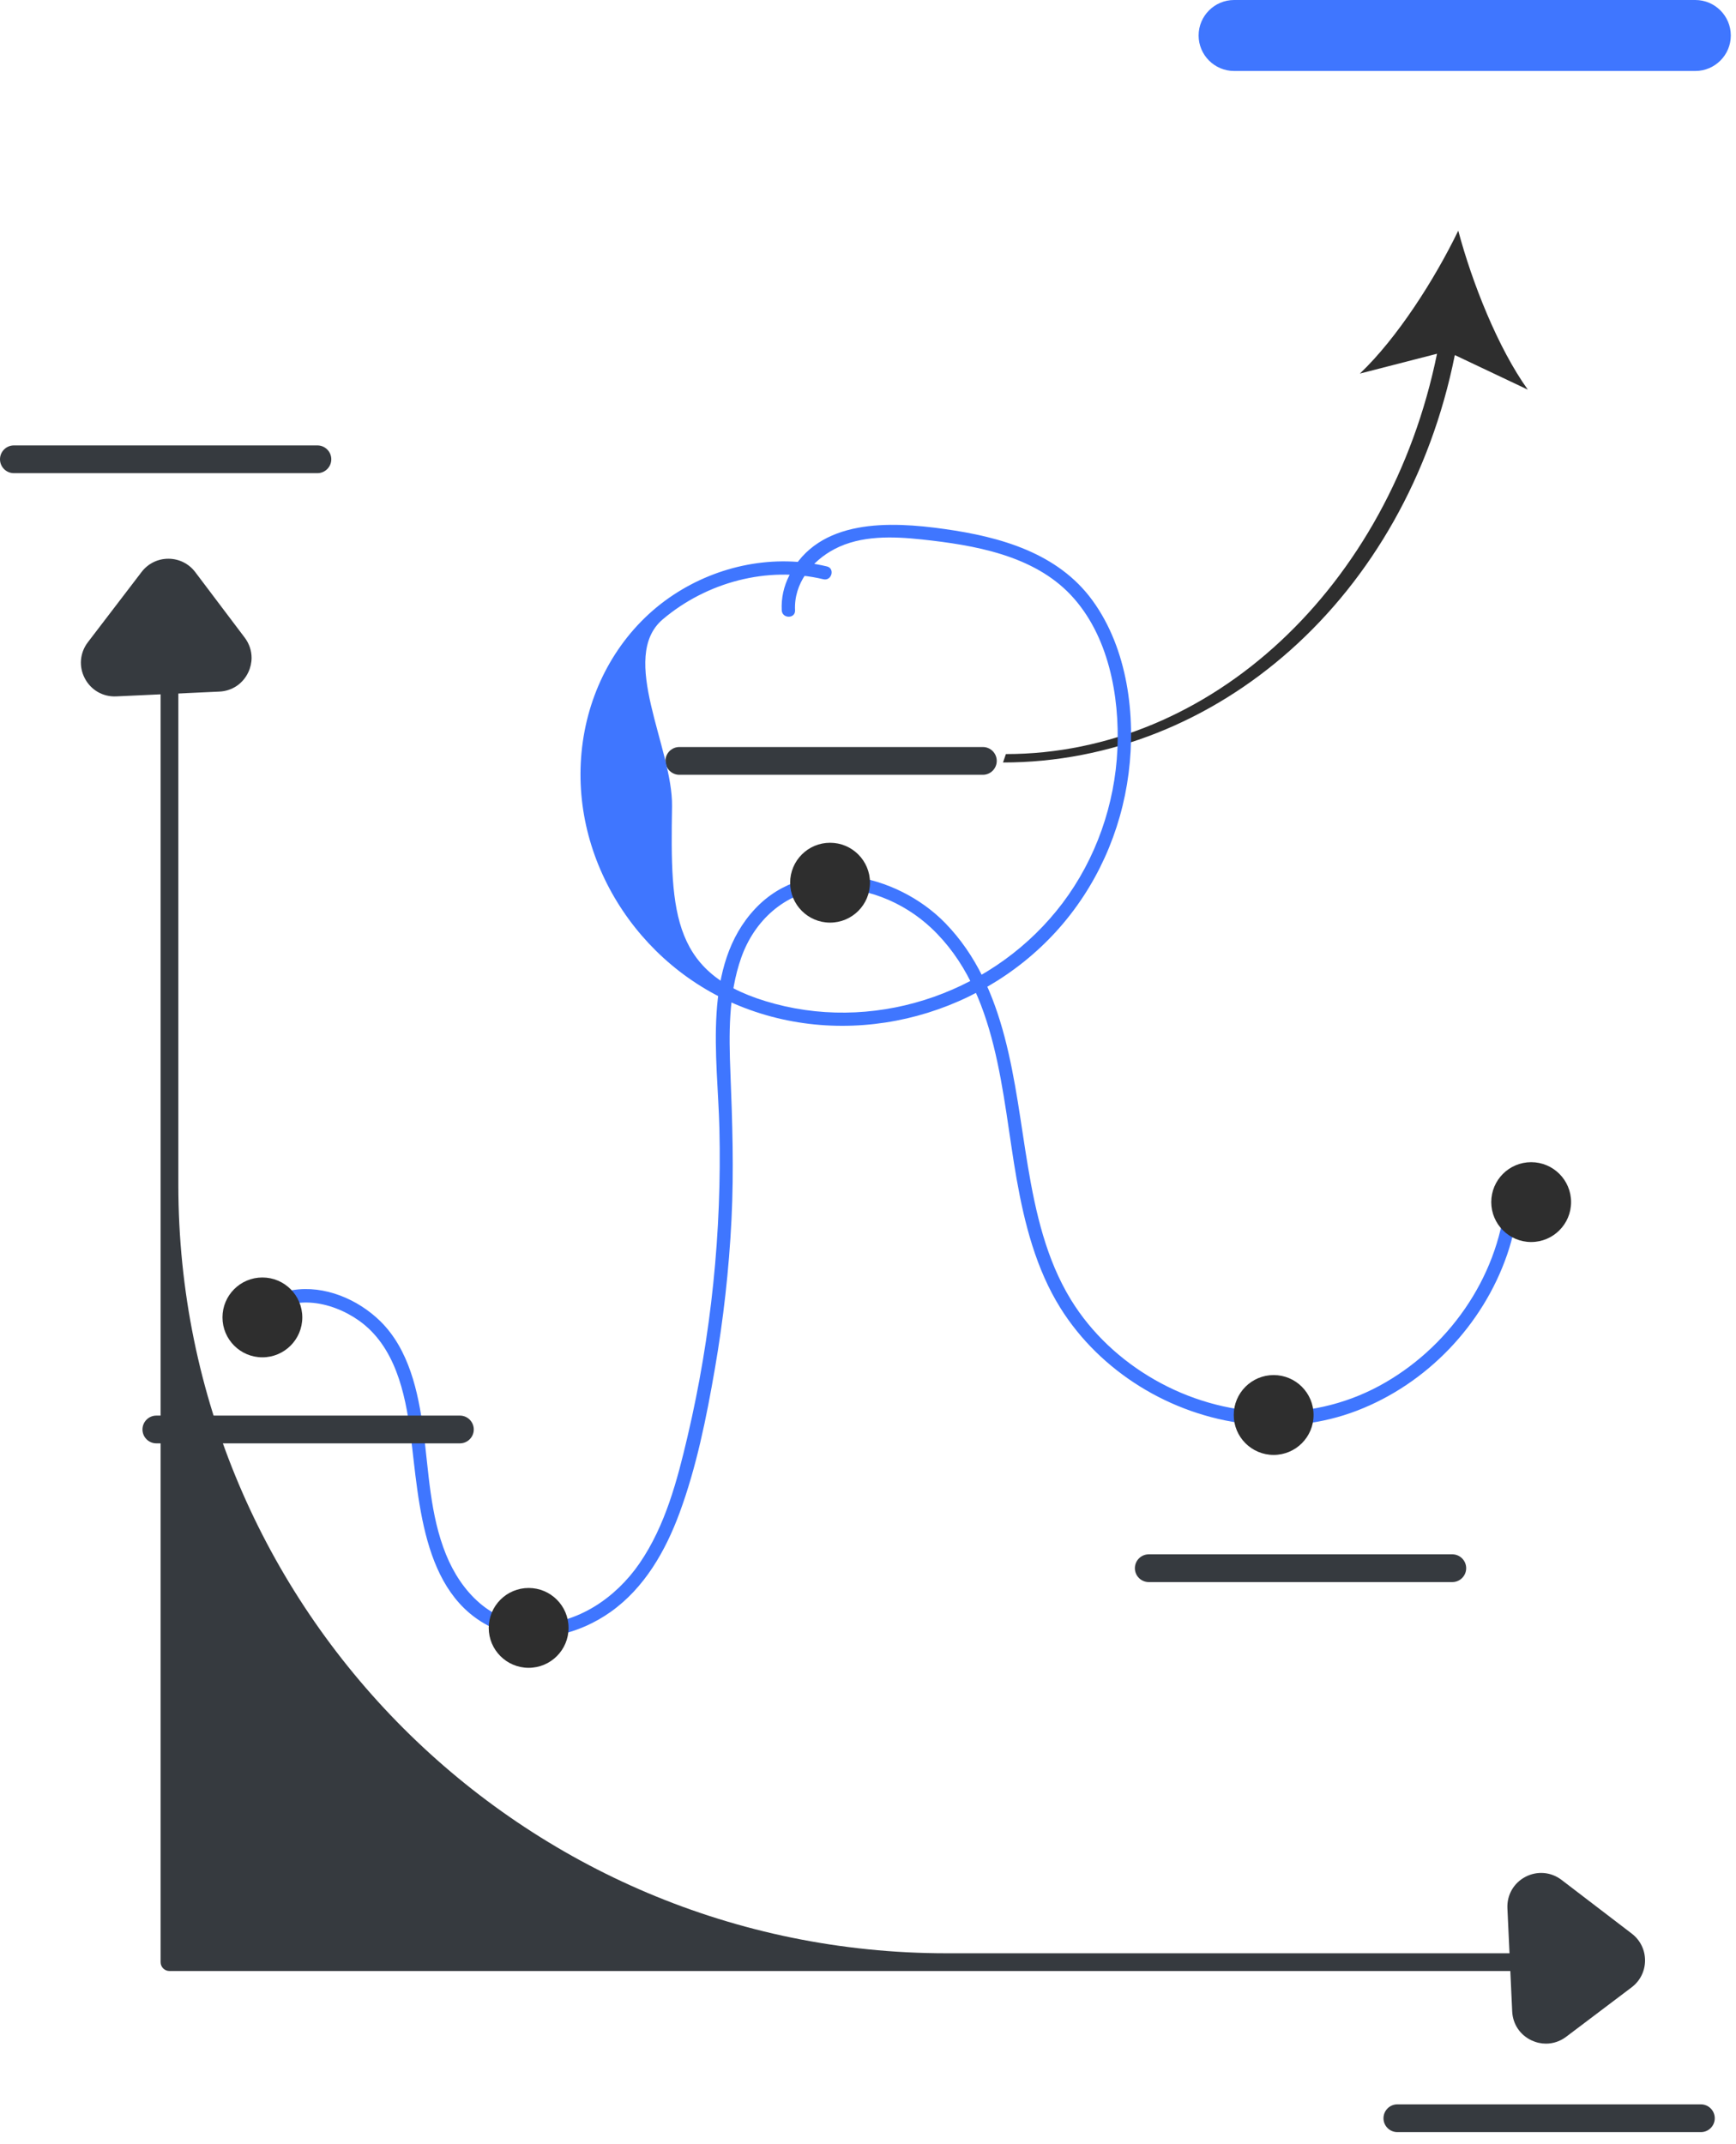 <svg width="98" height="121" viewBox="0 0 98 121" fill="none" xmlns="http://www.w3.org/2000/svg">
<path d="M14.871 74.537C16.308 72.954 18.681 73.417 20.26 74.534C22.292 75.972 22.873 78.598 23.173 80.925C23.68 84.866 23.83 90.436 28.299 92.083C30.363 92.844 32.726 92.215 34.47 90.98C36.374 89.63 37.562 87.553 38.358 85.401C39.321 82.796 39.879 80.009 40.352 77.278C40.835 74.486 41.152 71.664 41.294 68.834C41.433 66.065 41.343 63.314 41.233 60.547C41.147 58.387 41.114 56.118 41.844 54.052C42.581 51.965 44.294 50.379 46.548 50.169C48.735 49.966 50.987 50.888 52.57 52.377C56.367 55.948 56.545 61.779 57.394 66.568C57.84 69.084 58.492 71.63 59.858 73.819C60.982 75.619 62.543 77.129 64.342 78.248C67.97 80.507 72.593 81.166 76.619 79.614C80.549 78.1 83.713 74.788 85.082 70.807C85.42 69.824 85.629 68.809 85.735 67.776C85.784 67.295 85.033 67.299 84.984 67.776C84.534 72.167 81.715 76.143 77.853 78.226C73.878 80.369 69.065 80.097 65.182 77.875C63.273 76.783 61.613 75.243 60.459 73.364C59.06 71.086 58.461 68.43 58.025 65.823C57.237 61.114 56.88 55.707 53.351 52.091C50.614 49.287 45.577 48.161 42.635 51.285C39.606 54.501 40.514 59.682 40.611 63.675C40.752 69.522 40.149 75.382 38.813 81.077C38.231 83.555 37.562 86.112 36.102 88.237C34.768 90.179 32.587 91.685 30.159 91.661C27.738 91.637 26.036 89.857 25.177 87.735C24.27 85.497 24.21 83.079 23.896 80.716C23.608 78.547 23.084 76.147 21.457 74.559C20.192 73.325 18.315 72.53 16.535 72.814C15.679 72.951 14.921 73.366 14.34 74.006C14.015 74.364 14.545 74.896 14.871 74.537Z" fill="#3F76FF"/>
<path d="M55.485 43.73H38.35C37.918 43.73 37.566 43.378 37.566 42.946C37.566 42.514 37.918 42.163 38.35 42.163H55.485C55.917 42.163 56.268 42.514 56.268 42.946C56.268 43.378 55.917 43.73 55.485 43.73Z" fill="#363A3F"/>
<path d="M81.985 89.295H64.85C64.418 89.295 64.066 88.944 64.066 88.512C64.066 88.08 64.418 87.728 64.85 87.728H81.985C82.417 87.728 82.768 88.08 82.768 88.512C82.768 88.944 82.417 89.295 81.985 89.295Z" fill="#363A3F"/>
<path d="M96.018 120.34H78.883C78.451 120.34 78.1 119.989 78.1 119.557C78.1 119.125 78.451 118.773 78.883 118.773H96.018C96.45 118.773 96.801 119.125 96.801 119.557C96.801 119.989 96.45 120.34 96.018 120.34Z" fill="#363A3F"/>
<path d="M17.918 26.706H0.783C0.351 26.706 0 26.355 0 25.923C0 25.491 0.351 25.14 0.783 25.14H17.918C18.35 25.14 18.702 25.491 18.702 25.923C18.702 26.355 18.35 26.706 17.918 26.706Z" fill="#363A3F"/>
<path d="M87.228 111.247H9.567C9.291 111.247 9.066 111.023 9.066 110.746V36.64C9.066 36.364 9.291 36.14 9.567 36.14C9.844 36.14 10.068 36.364 10.068 36.64V66.878C10.068 90.829 29.484 110.246 53.436 110.246H87.228C87.505 110.246 87.729 110.47 87.729 110.746C87.729 111.023 87.505 111.247 87.228 111.247Z" fill="#363A3F"/>
<path d="M25.961 81.465H8.826C8.394 81.465 8.043 81.114 8.043 80.682C8.043 80.25 8.394 79.898 8.826 79.898H25.961C26.393 79.898 26.745 80.25 26.745 80.682C26.745 81.114 26.393 81.465 25.961 81.465Z" fill="#363A3F"/>
<path d="M14.812 76.609C16.056 76.609 17.065 75.6 17.065 74.356C17.065 73.111 16.056 72.103 14.812 72.103C13.567 72.103 12.559 73.111 12.559 74.356C12.559 75.6 13.567 76.609 14.812 76.609Z" fill="#2E2E2E"/>
<path d="M29.843 94.134C31.087 94.134 32.096 93.126 32.096 91.881C32.096 90.637 31.087 89.628 29.843 89.628C28.599 89.628 27.59 90.637 27.59 91.881C27.59 93.126 28.599 94.134 29.843 94.134Z" fill="#2E2E2E"/>
<path d="M46.859 52.074C48.103 52.074 49.112 51.065 49.112 49.821C49.112 48.576 48.103 47.567 46.859 47.567C45.614 47.567 44.605 48.576 44.605 49.821C44.605 51.065 45.614 52.074 46.859 52.074Z" fill="#2E2E2E"/>
<path d="M71.9 82.118C73.144 82.118 74.153 81.109 74.153 79.865C74.153 78.62 73.144 77.611 71.9 77.611C70.655 77.611 69.647 78.62 69.647 79.865C69.647 81.109 70.655 82.118 71.9 82.118Z" fill="#2E2E2E"/>
<path d="M86.437 70.101C87.681 70.101 88.69 69.092 88.69 67.848C88.69 66.603 87.681 65.595 86.437 65.595C85.192 65.595 84.184 66.603 84.184 67.848C84.184 69.092 85.192 70.101 86.437 70.101Z" fill="#2E2E2E"/>
<path d="M82.127 20.041L86.248 21.993C84.557 19.634 83.101 15.95 82.321 13.019C81.001 15.749 78.873 19.09 76.766 21.086L81.122 19.966C78.438 33.118 68.344 42.561 56.785 42.561L56.621 43.036C68.695 43.036 79.386 33.724 82.127 20.041Z" fill="#2E2E2E"/>
<path d="M69.667 0H95.704C96.808 0 97.707 0.898 97.707 2.003C97.707 3.107 96.808 4.006 95.704 4.006H69.667C68.563 4.006 67.664 3.107 67.664 2.003C67.664 0.898 68.563 0 69.667 0Z" fill="#3F76FF"/>
<path d="M87.273 115.346C86.999 115.346 86.722 115.285 86.458 115.162C85.808 114.856 85.399 114.245 85.366 113.527L85.096 107.706C85.061 106.958 85.451 106.278 86.114 105.931C86.777 105.584 87.559 105.651 88.153 106.105L92.118 109.137C92.594 109.502 92.867 110.055 92.865 110.655C92.863 111.255 92.587 111.806 92.108 112.168L88.414 114.958C88.073 115.215 87.676 115.346 87.273 115.346Z" fill="#363A3F"/>
<path d="M14.202 37.127C14.202 37.402 14.141 37.679 14.017 37.943C13.711 38.593 13.1 39.002 12.382 39.035L6.561 39.305C5.813 39.34 5.134 38.95 4.787 38.286C4.439 37.624 4.507 36.842 4.961 36.248L7.993 32.283C8.357 31.807 8.911 31.534 9.51 31.536C10.111 31.538 10.662 31.814 11.024 32.293L13.813 35.987C14.07 36.328 14.202 36.725 14.202 37.127Z" fill="#363A3F"/>
<path d="M46.68 31.97C43.715 31.26 40.548 31.902 38.014 33.576C35.357 35.331 33.598 38.142 33.002 41.256C31.774 47.68 35.527 54.098 41.459 56.655C47.696 59.343 55.114 57.539 59.643 52.551C61.887 50.078 63.29 46.95 63.712 43.642C64.129 40.383 63.654 36.623 61.681 33.903C59.723 31.205 56.464 30.3 53.316 29.858C50.262 29.429 46.21 29.242 44.559 32.475C44.244 33.092 44.096 33.756 44.131 34.447C44.155 34.928 44.906 34.931 44.882 34.447C44.806 32.936 45.813 31.673 47.105 30.993C48.602 30.206 50.407 30.273 52.04 30.448C54.987 30.765 58.334 31.33 60.459 33.594C62.576 35.849 63.211 39.285 63.08 42.278C62.942 45.402 61.866 48.477 59.98 50.976C56.257 55.907 49.745 58.252 43.754 56.66C37.916 55.108 37.84 51.643 37.937 45.508C37.988 42.235 34.896 37.084 37.42 34.951C39.892 32.863 43.317 31.936 46.48 32.694C46.95 32.806 47.15 32.082 46.68 31.97Z" fill="#3F76FF"/>
</svg>

